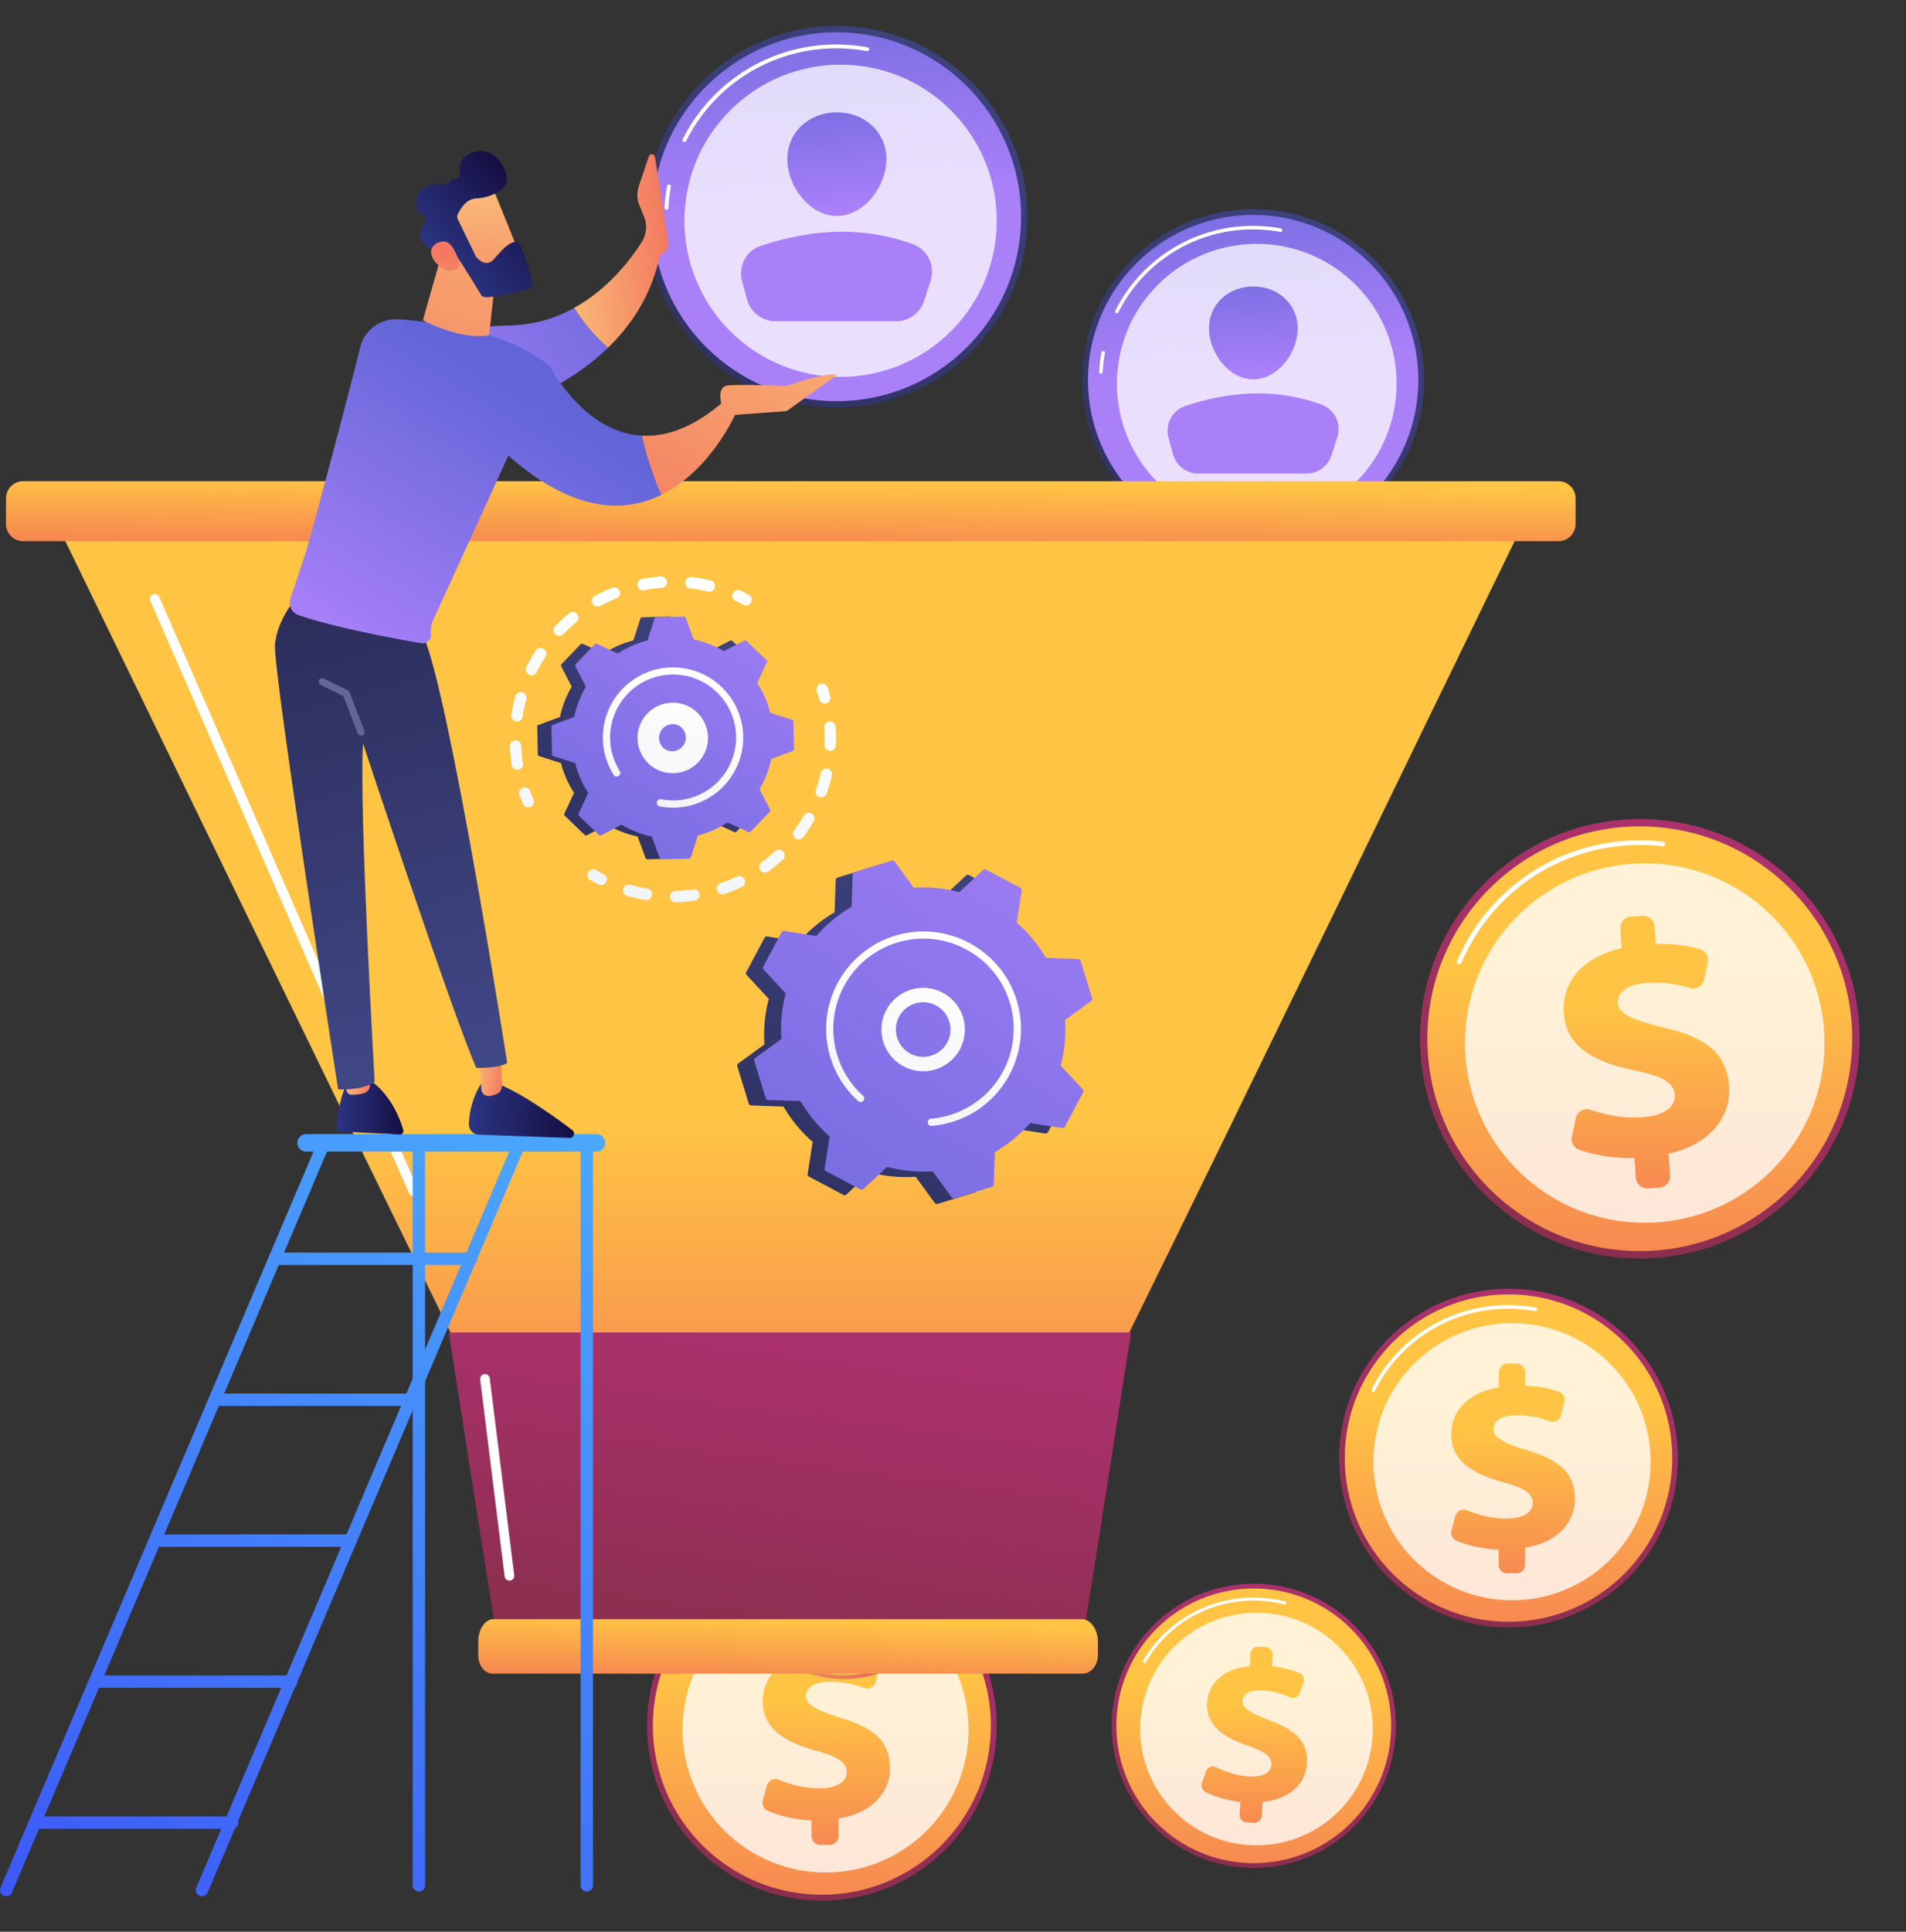 <svg width="153" height="155" fill="none" xmlns="http://www.w3.org/2000/svg"><rect width="100%" height="100%" fill="#333333" stroke="none"/><path d="M100.594 44.203c7.576 0 13.718-6.138 13.718-13.709s-6.142-13.709-13.718-13.709c-7.577 0-13.719 6.138-13.719 13.709s6.142 13.709 13.719 13.709z" fill="url(#a)"/><path d="M100.594 43.745c7.323 0 13.26-5.932 13.26-13.25 0-7.32-5.937-13.252-13.26-13.252-7.324 0-13.261 5.933-13.261 13.251 0 7.319 5.937 13.251 13.261 13.251z" fill="url(#b)"/><path d="M88.37 29.983h-.006a.14.14 0 0 1-.131-.148c.027-.523.087-1.04.18-1.553a.145.145 0 0 1 .163-.114.145.145 0 0 1 .115.163 11.79 11.79 0 0 0-.175 1.52.152.152 0 0 1-.147.132zM89.656 25.131a.145.145 0 0 1-.065-.016.132.132 0 0 1-.06-.185 12.332 12.332 0 0 1 11.057-6.803c.747 0 1.5.065 2.231.202a.145.145 0 0 1 .114.163.145.145 0 0 1-.163.115 12.172 12.172 0 0 0-2.182-.197 12.063 12.063 0 0 0-10.812 6.65c-.016.039-.065.071-.12.071z" fill="#fff"/><path opacity=".75" d="M108.82 38.714c4.384-4.38 4.384-11.483 0-15.864-4.384-4.38-11.491-4.38-15.875 0s-4.384 11.484 0 15.864c4.384 4.381 11.491 4.381 15.875 0z" fill="#fff"/><path d="M104.171 26.346c0 1.962-1.592 4.088-3.562 4.088-1.969 0-3.561-2.12-3.561-4.088 0-1.962 1.592-3.358 3.561-3.358 1.97 0 3.562 1.396 3.562 3.358z" fill="url(#c)"/><path d="M96.191 37.994h8.69c.916 0 1.723-.588 2.001-1.46l.47-1.461a2.094 2.094 0 0 0-1.271-2.611c-3.535-1.292-7.195-1.129-10.943.12-1.047.349-1.63 1.471-1.342 2.534l.36 1.325a2.111 2.111 0 0 0 2.035 1.553z" fill="url(#d)"/><path d="M65.972 152.5c7.751 0 14.035-6.279 14.035-14.025s-6.284-14.025-14.035-14.025c-7.752 0-14.035 6.279-14.035 14.025S58.22 152.5 65.972 152.5z" fill="url(#e)"/><path d="M65.972 152.031c7.493 0 13.566-6.069 13.566-13.556 0-7.487-6.073-13.556-13.566-13.556-7.492 0-13.566 6.069-13.566 13.556 0 7.487 6.074 13.556 13.566 13.556z" fill="url(#f)"/><path d="M54.785 132.992a.15.15 0 0 1-.13-.218 12.624 12.624 0 0 1 11.317-6.966c.77 0 1.539.07 2.286.207a.148.148 0 0 1 .12.174.149.149 0 0 1-.175.12 12.702 12.702 0 0 0-2.23-.202 12.327 12.327 0 0 0-11.057 6.803c-.022.055-.077.082-.131.082z" fill="#fff"/><path opacity=".78" d="M74.39 146.886c4.485-4.481 4.485-11.746 0-16.227-4.484-4.481-11.754-4.481-16.238 0s-4.484 11.746 0 16.227 11.754 4.481 16.239 0z" fill="#fff"/><path d="M65.143 147.305v-1.248c-1.303-.055-2.59-.36-3.507-.758a.723.723 0 0 1-.398-.856l.316-1.161a.724.724 0 0 1 .987-.474c.906.382 2.03.681 3.235.681 1.255 0 2.187-.425 2.187-1.297 0-.785-.725-1.254-2.465-1.722-2.488-.682-4.271-1.766-4.271-3.952 0-1.979 1.445-3.483 3.954-3.887v-1.248c0-.403.328-.725.726-.725h.736c.404 0 .726.327.726.725v1.123c1.205.049 2.084.256 2.776.496.355.125.551.507.453.872l-.294 1.074a.73.73 0 0 1-.96.491 7.653 7.653 0 0 0-2.728-.496c-1.49 0-1.915.616-1.915 1.166 0 .681.895 1.145 2.826 1.744 2.766.829 3.911 1.974 3.911 4.039 0 1.892-1.402 3.592-4.124 4.018v1.395a.725.725 0 0 1-.725.725h-.737a.725.725 0 0 1-.709-.725z" fill="url(#g)"/><path d="M121.093 130.582c7.51 0 13.599-6.084 13.599-13.589 0-7.505-6.089-13.589-13.599-13.589-7.511 0-13.599 6.084-13.599 13.589 0 7.505 6.088 13.589 13.599 13.589z" fill="url(#h)"/><path d="M121.092 130.129c7.261 0 13.146-5.881 13.146-13.136 0-7.255-5.885-13.137-13.146-13.137-7.26 0-13.146 5.882-13.146 13.137 0 7.255 5.886 13.136 13.146 13.136z" fill="url(#i)"/><path d="M110.237 111.7a.145.145 0 0 1-.065-.016.15.15 0 0 1-.065-.196 12.218 12.218 0 0 1 10.958-6.77c.742 0 1.489.065 2.215.196a.143.143 0 0 1 .114.169.143.143 0 0 1-.169.114 12.475 12.475 0 0 0-2.165-.19 11.947 11.947 0 0 0-10.703 6.612c-.016.054-.065.081-.12.081z" fill="#fff"/><path opacity=".78" d="M129.244 125.146c4.345-4.343 4.345-11.383 0-15.726-4.346-4.342-11.391-4.342-15.737 0-4.346 4.343-4.346 11.383 0 15.726 4.346 4.342 11.391 4.342 15.737 0z" fill="#fff"/><path d="M120.302 125.551v-1.21c-1.26-.049-2.51-.344-3.399-.731a.696.696 0 0 1-.387-.828l.306-1.129a.708.708 0 0 1 .96-.463c.878.365 1.969.654 3.136.654 1.216 0 2.122-.414 2.122-1.259 0-.763-.704-1.216-2.395-1.663-2.411-.654-4.145-1.7-4.151-3.821-.005-1.913 1.397-3.379 3.824-3.777v-1.21c0-.387.316-.703.704-.709h.709c.387 0 .703.316.709.703v1.085c1.167.044 2.018.24 2.695.48.343.12.534.49.441.845l-.278 1.041a.702.702 0 0 1-.927.474 7.385 7.385 0 0 0-2.64-.474c-1.44.005-1.855.599-1.855 1.134 0 .659.867 1.112 2.744 1.684 2.678.796 3.796 1.908 3.796 3.903.006 1.831-1.352 3.483-3.987 3.897v1.352a.712.712 0 0 1-.704.708h-.709a.683.683 0 0 1-.714-.686z" fill="url(#j)"/><path d="M131.631 100.974c9.743 0 17.641-7.892 17.641-17.628s-7.898-17.628-17.641-17.628c-9.743 0-17.641 7.892-17.641 17.628s7.898 17.628 17.641 17.628z" fill="url(#k)"/><path d="M131.631 100.384c9.417 0 17.051-7.628 17.051-17.039 0-9.41-7.634-17.04-17.051-17.04-9.418 0-17.052 7.63-17.052 17.04s7.634 17.039 17.052 17.039z" fill="url(#l)"/><path d="M117.154 77.371c-.028 0-.06 0-.088-.016a.187.187 0 0 1-.098-.246 15.852 15.852 0 0 1 13.637-9.648c.966-.06 1.937-.038 2.886.071.103.011.174.104.163.207a.181.181 0 0 1-.207.164 15.648 15.648 0 0 0-2.815-.07 15.489 15.489 0 0 0-13.315 9.424.192.192 0 0 1-.163.114z" fill="#fff"/><path opacity=".78" d="M142.235 93.89c5.636-5.632 5.636-14.764 0-20.396-5.637-5.632-14.776-5.632-20.412 0-5.637 5.632-5.637 14.764 0 20.397 5.636 5.632 14.775 5.632 20.412 0z" fill="#fff"/><path d="m131.303 94.482-.098-1.564c-1.636.038-3.278-.24-4.456-.67a.904.904 0 0 1-.568-1.037l.306-1.482a.91.91 0 0 1 1.2-.676c1.167.403 2.596.692 4.113.594 1.571-.104 2.711-.709 2.64-1.804-.066-.987-1.009-1.516-3.235-1.957-3.174-.654-5.504-1.87-5.678-4.611-.158-2.48 1.533-4.486 4.647-5.195l-.098-1.564a.915.915 0 0 1 .856-.97l.922-.06a.914.914 0 0 1 .971.855l.093 1.407c1.516-.039 2.635.152 3.524.403a.91.91 0 0 1 .638 1.057l-.278 1.374a.913.913 0 0 1-1.162.692 9.5 9.5 0 0 0-3.458-.398c-1.866.12-2.351.927-2.308 1.62.055.85 1.211 1.367 3.688 1.956 3.534.818 5.067 2.164 5.231 4.748.152 2.37-1.468 4.617-4.85 5.369l.115 1.755a.915.915 0 0 1-.856.97l-.922.06a.941.941 0 0 1-.977-.872z" fill="url(#m)"/><path d="M67.728 134.725c4.91 0 8.891-3.978 8.891-8.885s-3.98-8.885-8.89-8.885c-4.911 0-8.892 3.978-8.892 8.885s3.98 8.885 8.891 8.885z" fill="url(#n)"/><path d="M67.728 134.431c4.748 0 8.597-3.846 8.597-8.59 0-4.745-3.849-8.591-8.597-8.591-4.747 0-8.596 3.846-8.596 8.591 0 4.744 3.849 8.59 8.596 8.59z" fill="url(#o)"/><path d="M60.638 122.368c-.017 0-.027-.006-.044-.011a.093.093 0 0 1-.044-.125 8.003 8.003 0 0 1 7.174-4.416c.485 0 .976.044 1.45.131.05.011.088.06.077.109-.011.049-.06.087-.11.077a8.129 8.129 0 0 0-1.412-.126 7.806 7.806 0 0 0-7.004 4.312.104.104 0 0 1-.087.049z" fill="#fff"/><path opacity=".78" d="M73.059 131.172a7.267 7.267 0 0 0 0-10.283 7.28 7.28 0 0 0-10.29 0 7.267 7.267 0 0 0 0 10.283 7.28 7.28 0 0 0 10.29 0z" fill="#fff"/><path d="M67.2 131.438v-.79c-.824-.033-1.642-.229-2.22-.48a.456.456 0 0 1-.251-.54l.202-.736a.46.46 0 0 1 .627-.299 5.38 5.38 0 0 0 2.05.43c.797 0 1.386-.267 1.386-.823 0-.496-.458-.796-1.565-1.09-1.576-.431-2.706-1.117-2.706-2.502 0-1.254.917-2.207 2.504-2.464v-.79c0-.256.207-.463.464-.463h.463c.257 0 .464.207.464.463v.709c.764.032 1.32.163 1.762.316.224.081.349.321.289.556l-.185.681a.46.46 0 0 1-.606.311 4.822 4.822 0 0 0-1.73-.311c-.943 0-1.21.393-1.21.741 0 .431.567.725 1.795 1.107 1.75.523 2.476 1.254 2.476 2.556 0 1.2-.89 2.273-2.613 2.546v.883a.463.463 0 0 1-.463.463h-.464a.488.488 0 0 1-.47-.474z" fill="url(#p)"/><path d="M100.643 149.879c6.302 0 11.411-5.106 11.411-11.404 0-6.297-5.109-11.403-11.411-11.403s-11.412 5.106-11.412 11.403c0 6.298 5.11 11.404 11.412 11.404z" fill="url(#q)"/><path d="M100.643 149.497c6.091 0 11.029-4.934 11.029-11.021 0-6.087-4.938-11.022-11.029-11.022-6.092 0-11.03 4.935-11.03 11.022 0 6.087 4.938 11.021 11.03 11.021z" fill="url(#r)"/><path d="M91.855 133.439a.104.104 0 0 1-.055-.016.119.119 0 0 1-.043-.164 10.253 10.253 0 0 1 9.551-5.053 9.946 9.946 0 0 1 1.844.289.12.12 0 0 1 .087.147.119.119 0 0 1-.147.087 10.078 10.078 0 0 0-1.8-.278 10.015 10.015 0 0 0-9.328 4.934.136.136 0 0 1-.109.054z" fill="#fff"/><path opacity=".78" d="M107.467 145.33a9.327 9.327 0 0 0 0-13.197c-3.647-3.644-9.56-3.644-13.207 0a9.327 9.327 0 0 0 0 13.197c3.647 3.644 9.56 3.644 13.207 0z" fill="#fff"/><path d="m99.502 145.593.066-1.013c-1.053-.109-2.084-.431-2.804-.802a.59.59 0 0 1-.278-.714l.316-.926a.592.592 0 0 1 .83-.333c.714.354 1.609.66 2.59.725 1.021.065 1.801-.229 1.844-.937.044-.638-.518-1.058-1.909-1.527-1.98-.681-3.376-1.657-3.256-3.434.103-1.602 1.358-2.752 3.414-2.943l.066-1.014a.592.592 0 0 1 .627-.551l.595.039a.59.59 0 0 1 .55.626l-.06.911c.977.103 1.675.316 2.226.55.284.12.42.442.322.731l-.295.855a.59.59 0 0 1-.802.349 6.135 6.135 0 0 0-2.187-.545c-1.205-.076-1.587.398-1.614.845-.039.551.665.976 2.203 1.564 2.198.818 3.071 1.81 2.962 3.484-.098 1.531-1.331 2.839-3.556 3.041l-.077 1.134a.59.59 0 0 1-.627.55l-.595-.038a.584.584 0 0 1-.55-.627z" fill="url(#s)"/><path d="M90.65 106.926H36.173C25.509 85.248 14.845 63.134 4.18 41.232h118.466c-10.669 21.902-21.333 44.016-31.998 65.694z" fill="url(#t)"/><path d="M126.476 42.05c0 .758-.616 1.373-1.374 1.373H1.857A1.375 1.375 0 0 1 .482 42.05v-2.066c0-.758.617-1.374 1.375-1.374h123.245c.758 0 1.374.616 1.374 1.374v2.066z" fill="url(#u)"/><path d="M86.738 132.545H40.084c-1.353-8.1-2.706-17.078-4.059-25.619h54.766c-1.353 8.541-2.7 17.519-4.053 25.619z" fill="url(#v)"/><path d="M88.13 132.758c0 .943-.584 1.537-1.271 1.537H39.604c-.687 0-1.216-.594-1.216-1.537v-1.052c0-.943.529-1.788 1.216-1.788H86.86c.687 0 1.27.845 1.27 1.788v1.052z" fill="url(#w)"/><path d="M33.183 95.964a.39.39 0 0 1-.355-.234L12.063 48.199a.39.39 0 0 1 .715-.311l20.766 47.531a.39.39 0 0 1-.36.545zM40.89 126.822a.383.383 0 0 1-.381-.338l-1.964-15.796a.386.386 0 1 1 .77-.093l1.963 15.797a.386.386 0 0 1-.338.43h-.05z" fill="#fff"/><path d="M67.698 95.874c.081.044.18.028.245-.032l1.904-1.772c1.172.31 2.405.436 3.654.349l1.533 2.098a.207.207 0 0 0 .235.077l2.983-.916a.216.216 0 0 0 .153-.196l.093-2.595a11.315 11.315 0 0 0 2.83-2.338l2.57.403a.216.216 0 0 0 .224-.109l1.462-2.753a.214.214 0 0 0-.033-.245l-1.773-1.902a11.19 11.19 0 0 0 .35-3.652l2.1-1.532a.207.207 0 0 0 .076-.234l-.917-2.982a.216.216 0 0 0-.196-.153l-2.597-.092a11.309 11.309 0 0 0-2.34-2.83l.404-2.567a.217.217 0 0 0-.11-.223l-2.754-1.46a.215.215 0 0 0-.245.032l-1.904 1.771a11.217 11.217 0 0 0-3.655-.349l-1.532-2.098a.207.207 0 0 0-.235-.076l-2.984.915a.216.216 0 0 0-.153.197l-.092 2.594a11.313 11.313 0 0 0-2.831 2.339l-2.57-.404a.216.216 0 0 0-.223.11L59.908 78a.214.214 0 0 0 .033.245l1.773 1.903a11.19 11.19 0 0 0-.35 3.652l-2.1 1.531a.207.207 0 0 0-.076.235l.916 2.981a.217.217 0 0 0 .197.153l2.596.093a11.309 11.309 0 0 0 2.34 2.829l-.403 2.567a.216.216 0 0 0 .109.223l2.755 1.461z" fill="url(#x)"/><path d="M69.06 95.434c.082.043.18.027.245-.033l1.904-1.771c1.173.31 2.406.436 3.655.348l1.532 2.099c.055.076.148.104.235.076l2.984-.915a.217.217 0 0 0 .153-.197l.092-2.594a11.31 11.31 0 0 0 2.831-2.339l2.57.404a.217.217 0 0 0 .223-.11l1.462-2.752a.214.214 0 0 0-.033-.245l-1.773-1.903a11.19 11.19 0 0 0 .35-3.652l2.1-1.531c.076-.055.103-.148.076-.235l-.916-2.981a.217.217 0 0 0-.197-.153l-2.596-.093a11.31 11.31 0 0 0-2.34-2.829l.403-2.567a.216.216 0 0 0-.109-.224l-2.755-1.46a.214.214 0 0 0-.245.032l-1.904 1.772a11.214 11.214 0 0 0-3.654-.349l-1.533-2.099a.207.207 0 0 0-.235-.076l-2.983.916a.217.217 0 0 0-.153.196l-.093 2.595a11.31 11.31 0 0 0-2.83 2.338l-2.57-.403a.217.217 0 0 0-.224.109L61.27 77.56a.214.214 0 0 0 .033.246l1.773 1.902a11.19 11.19 0 0 0-.35 3.652l-2.1 1.532c-.076.054-.103.147-.076.234l.917 2.982a.217.217 0 0 0 .196.152l2.597.093a11.308 11.308 0 0 0 2.34 2.83l-.404 2.566a.216.216 0 0 0 .11.224l2.754 1.46z" fill="url(#y)"/><path d="M46.937 66.993c.049.044.114.055.175.027l1.641-.845c.742.437 1.56.764 2.428.943l.638 1.728c.022.06.082.099.147.099l2.215-.05c.065 0 .12-.043.142-.103l.562-1.755a8.074 8.074 0 0 0 2.383-1.047l1.675.774a.15.15 0 0 0 .174-.033l1.533-1.597a.158.158 0 0 0 .027-.174l-.845-1.64a7.993 7.993 0 0 0 .944-2.426l1.729-.638a.155.155 0 0 0 .098-.147l-.05-2.213a.152.152 0 0 0-.103-.142l-1.756-.562a8.062 8.062 0 0 0-1.047-2.382l.774-1.673a.15.15 0 0 0-.033-.174L58.79 51.43a.159.159 0 0 0-.175-.027l-1.641.844a8.009 8.009 0 0 0-2.428-.942l-.638-1.728a.155.155 0 0 0-.147-.099l-2.215.05a.153.153 0 0 0-.142.103l-.562 1.755a8.077 8.077 0 0 0-2.383 1.047l-1.675-.774a.15.15 0 0 0-.174.033l-1.533 1.597a.158.158 0 0 0-.027.174l.845 1.64a7.994 7.994 0 0 0-.944 2.426l-1.729.638a.155.155 0 0 0-.098.147l.05 2.213c0 .066.043.12.103.142l1.756.561a8.062 8.062 0 0 0 1.047 2.383l-.774 1.673a.15.15 0 0 0 .033.174l1.598 1.532z" fill="url(#z)"/><path d="M48.075 66.993c.049.044.114.055.174.027l1.642-.845c.742.437 1.56.764 2.427.943l.639 1.728c.021.06.081.099.147.099l2.215-.05c.065 0 .12-.043.141-.103l.562-1.755a8.074 8.074 0 0 0 2.384-1.047l1.675.774a.15.15 0 0 0 .174-.033l1.533-1.597a.158.158 0 0 0 .027-.174l-.845-1.64a7.993 7.993 0 0 0 .943-2.426l1.73-.638a.155.155 0 0 0 .098-.147l-.05-2.213a.152.152 0 0 0-.103-.142l-1.757-.562a8.062 8.062 0 0 0-1.047-2.382l.775-1.673a.15.15 0 0 0-.033-.174l-1.598-1.532a.159.159 0 0 0-.175-.027l-1.642.844a8.007 8.007 0 0 0-2.427-.942l-.638-1.728a.155.155 0 0 0-.148-.099l-2.214.05a.153.153 0 0 0-.142.103l-.562 1.755a8.076 8.076 0 0 0-2.383 1.047l-1.675-.774a.15.15 0 0 0-.175.033l-1.532 1.597a.159.159 0 0 0-.028.174l.846 1.64a7.994 7.994 0 0 0-.944 2.426l-1.73.638a.155.155 0 0 0-.097.147l.049 2.213c0 .066.043.12.103.142l1.757.561a8.062 8.062 0 0 0 1.047 2.383l-.774 1.673a.15.15 0 0 0 .032.174l1.599 1.532z" fill="url(#A)"/><path d="M73.402 85.879c-.033-.006-.066-.017-.093-.022a3.336 3.336 0 0 1-2.067-1.515 3.317 3.317 0 0 1-.388-2.53 3.335 3.335 0 0 1 1.517-2.065 3.353 3.353 0 0 1 4.598 1.128c.464.763.6 1.662.387 2.53a3.335 3.335 0 0 1-1.516 2.065 3.326 3.326 0 0 1-2.438.409zm1.167-5.413a2.19 2.19 0 0 0-2.591 1.62 2.158 2.158 0 0 0 .256 1.656c.306.502.786.856 1.353.992a2.159 2.159 0 0 0 1.658-.256 2.17 2.17 0 0 0 .993-1.352 2.193 2.193 0 0 0-1.67-2.66z" fill="url(#B)"/><path d="M74.705 90.332a.29.29 0 0 1-.229-.256.296.296 0 0 1 .262-.316 7.312 7.312 0 0 0 1.516-.294c.022-.006.044-.017.066-.022a7.19 7.19 0 0 0 4.07-3.255c.021-.032.037-.07.06-.103.026-.05.054-.098.076-.142a7.223 7.223 0 0 0 .529-5.516c-1.173-3.816-5.226-5.969-9.044-4.797a7.239 7.239 0 0 0-2.728 12.297c.082.071.11.18.088.273a.298.298 0 0 1-.066.13.292.292 0 0 1-.409.022 7.807 7.807 0 0 1-2.406-7.434 7.837 7.837 0 0 1 5.352-5.838c4.123-1.26 8.504 1.063 9.77 5.183a7.742 7.742 0 0 1 .174 3.925 7.96 7.96 0 0 1-.742 2.028 7.77 7.77 0 0 1-4.615 3.805c-.027.005-.055.016-.076.021-.508.153-1.031.251-1.555.295-.038 0-.065 0-.093-.006z" fill="url(#C)"/><path d="M42.402 64.78a.45.45 0 0 1-.42-.278 16.017 16.017 0 0 1-.284-.708.46.46 0 0 1 .273-.59.461.461 0 0 1 .59.273c.081.224.168.442.261.66a.462.462 0 0 1-.42.643z" fill="url(#D)"/><path d="M41.524 61.771a.457.457 0 0 1-.453-.387c-.07-.452-.12-.916-.147-1.373l-.006-.153a.462.462 0 0 1 .922-.038l.006.142c.022.425.07.855.136 1.28a.465.465 0 0 1-.382.53c-.027-.006-.054 0-.076 0zm-.022-3.875c-.022 0-.044 0-.07-.006a.46.46 0 0 1-.388-.523c.076-.507.18-1.008.316-1.505a.462.462 0 0 1 .89.246c-.126.458-.224.926-.295 1.395a.457.457 0 0 1-.453.393zm1.156-3.701a.459.459 0 0 1-.201-.05.457.457 0 0 1-.208-.616c.224-.457.48-.904.759-1.335a.465.465 0 0 1 .638-.136.464.464 0 0 1 .136.638c-.256.398-.496.817-.703 1.242a.477.477 0 0 1-.42.257zm2.226-3.173a.465.465 0 0 1-.316-.125.452.452 0 0 1-.011-.649c.354-.37.73-.72 1.123-1.041a.46.46 0 1 1 .59.709c-.366.3-.72.627-1.048.97a.488.488 0 0 1-.338.136zm3.082-2.35a.457.457 0 0 1-.218-.86c.447-.246.916-.464 1.39-.654a.467.467 0 0 1 .6.256.466.466 0 0 1-.256.6c-.441.174-.872.38-1.292.604a.584.584 0 0 1-.224.055zm8.978-1.193a.813.813 0 0 1-.109-.01 12.063 12.063 0 0 0-1.407-.252.461.461 0 1 1 .11-.915c.506.06 1.014.147 1.51.267a.46.46 0 0 1 .338.556.449.449 0 0 1-.442.354zm-5.334-.114a.46.46 0 0 1-.087-.91c.496-.099 1.009-.164 1.521-.202a.452.452 0 0 1 .491.425.458.458 0 0 1-.425.49c-.475.033-.95.099-1.413.186-.027.01-.055.01-.087.01z" fill="url(#E)"/><path d="M59.89 48.586a.426.426 0 0 1-.213-.055 11.6 11.6 0 0 0-.638-.31.463.463 0 0 1-.229-.611.464.464 0 0 1 .61-.23c.23.104.465.219.683.339a.46.46 0 0 1-.213.867z" fill="url(#F)"/><path d="M66.207 56.457a.46.46 0 0 1-.442-.338 9.654 9.654 0 0 0-.207-.676.461.461 0 0 1 .872-.295c.082.24.153.485.218.73a.456.456 0 0 1-.441.579z" fill="url(#G)"/><path d="M54.239 72.395a.46.46 0 0 1-.005-.921c.141-.006.283-.006.425-.017.327-.016.654-.049.976-.092a.458.458 0 0 1 .519.392.46.46 0 0 1-.393.518 13.511 13.511 0 0 1-1.506.114c-.005.006-.01.006-.016.006zm-2.356-.175c-.028 0-.05 0-.077-.005a12.259 12.259 0 0 1-1.473-.338.46.46 0 1 1 .262-.883c.447.13.911.234 1.37.316.25.044.42.278.376.529a.471.471 0 0 1-.459.381zm6.12-.468a.461.461 0 0 1-.147-.9c.441-.147.883-.321 1.303-.518.23-.109.502-.01.611.224a.455.455 0 0 1-.224.61c-.452.213-.927.404-1.401.562a.451.451 0 0 1-.142.022zm3.393-1.734a.462.462 0 0 1-.267-.834c.376-.272.747-.572 1.09-.883a.463.463 0 0 1 .65.027c.169.186.157.48-.028.65-.37.337-.764.659-1.173.953a.52.52 0 0 1-.272.087zm2.722-2.67a.46.46 0 0 1-.37-.736c.277-.371.539-.77.779-1.167a.456.456 0 0 1 .627-.164.455.455 0 0 1 .163.627c-.25.43-.534.856-.834 1.26a.468.468 0 0 1-.365.18zm1.805-3.358a.459.459 0 0 1-.43-.616c.157-.442.288-.894.392-1.347a.458.458 0 0 1 .55-.343.457.457 0 0 1 .344.55c-.114.491-.256.976-.42 1.45a.475.475 0 0 1-.436.306zm.715-3.745h-.017a.457.457 0 0 1-.442-.474c.006-.148.011-.3.011-.447 0-.218-.005-.442-.016-.66a5.294 5.294 0 0 0-.022-.294.463.463 0 0 1 .922-.071c.005.104.016.207.022.316.01.234.016.474.016.709 0 .163-.005.321-.01.485a.47.47 0 0 1-.464.436z" fill="url(#H)"/><path d="M48.255 71.016a.463.463 0 0 1-.207-.05c-.224-.114-.453-.239-.666-.364a.456.456 0 0 1-.163-.627.457.457 0 0 1 .627-.164c.202.12.41.235.622.344a.46.46 0 0 1 .202.616.486.486 0 0 1-.415.245z" fill="url(#I)"/><path d="M53.41 61.978a2.865 2.865 0 0 1-.802-.305 2.799 2.799 0 0 1-1.33-1.712 2.81 2.81 0 0 1 .267-2.147 2.801 2.801 0 0 1 1.712-1.33 2.817 2.817 0 0 1 2.15.267 2.832 2.832 0 0 1-1.996 5.227zm.824-3.848a1.067 1.067 0 0 0-.524.016 1.092 1.092 0 0 0-.665.518c-.148.256-.18.55-.104.834.076.283.262.518.518.665a1.101 1.101 0 0 0 1.085-1.913 1.27 1.27 0 0 0-.31-.12z" fill="url(#J)"/><path d="M52.952 64.698a.29.29 0 0 1-.224-.338v-.005a.29.29 0 0 1 .338-.224c.35.066.71.098 1.075.093h.027a5.063 5.063 0 0 0 4.92-4.96v-.202c-.06-2.785-2.378-4.998-5.165-4.939a5.013 5.013 0 0 0-3.54 1.56 5.021 5.021 0 0 0-1.408 3.602c.022.916.29 1.81.775 2.579a.27.27 0 0 1 .038.212.296.296 0 0 1-.13.185.286.286 0 0 1-.399-.092 5.637 5.637 0 0 1-.736-4.192 5.58 5.58 0 0 1 1.44-2.693 5.606 5.606 0 0 1 3.944-1.733 5.644 5.644 0 0 1 5.754 5.505c.011.447-.032.889-.125 1.309a5.645 5.645 0 0 1-5.384 4.442h-.104c-.343 0-.687-.027-1.025-.087h-.011c-.022-.006-.038-.006-.06-.011.005-.011 0-.011 0-.011z" fill="url(#K)"/><path d="M67.156 32.696c8.46 0 15.317-6.853 15.317-15.306S75.615 2.084 67.156 2.084c-8.46 0-15.317 6.853-15.317 15.306s6.858 15.306 15.317 15.306z" fill="url(#L)"/><path d="M67.156 32.189c8.18 0 14.81-6.626 14.81-14.8 0-8.172-6.63-14.798-14.81-14.798-8.179 0-14.81 6.626-14.81 14.799 0 8.173 6.631 14.799 14.81 14.799z" fill="url(#M)"/><path d="M53.503 16.823h-.01a.154.154 0 0 1-.148-.163 14.05 14.05 0 0 1 .202-1.734.154.154 0 0 1 .18-.125.154.154 0 0 1 .125.18c-.098.556-.169 1.128-.196 1.695 0 .082-.07.147-.153.147zM54.943 11.4a.168.168 0 0 1-.07-.017.16.16 0 0 1-.072-.212 13.77 13.77 0 0 1 12.35-7.599c.84 0 1.674.077 2.493.224a.154.154 0 0 1 .125.18.154.154 0 0 1-.18.125 13.52 13.52 0 0 0-2.438-.218 13.453 13.453 0 0 0-12.072 7.43.144.144 0 0 1-.136.087z" fill="#fff"/><path opacity=".75" d="M76.34 26.571c4.895-4.892 4.895-12.823 0-17.714-4.896-4.892-12.832-4.892-17.728 0-4.895 4.891-4.895 12.822 0 17.714 4.896 4.892 12.832 4.892 17.728 0z" fill="#fff"/><path d="M71.154 12.762c0 2.197-1.778 4.562-3.976 4.562s-3.977-2.37-3.977-4.562c0-2.191 1.779-3.75 3.977-3.75 2.193 0 3.976 1.553 3.976 3.75z" fill="url(#N)"/><path d="M62.241 25.773h9.704a2.35 2.35 0 0 0 2.237-1.63l.523-1.63a2.344 2.344 0 0 0-1.418-2.916c-3.949-1.444-8.035-1.259-12.218.131-1.173.387-1.822 1.64-1.5 2.834l.403 1.483a2.365 2.365 0 0 0 2.27 1.728z" fill="url(#O)"/><path d="M47.104 151.775a.498.498 0 0 1-.497-.496v-59.42c0-.272.224-.496.497-.496s.496.224.496.496v59.42a.498.498 0 0 1-.496.496z" fill="url(#P)"/><path d="M33.625 151.775a.498.498 0 0 1-.496-.496v-59.42c0-.272.224-.496.496-.496.273 0 .497.224.497.496v59.42a.498.498 0 0 1-.497.496z" fill="url(#Q)"/><path d="M.499 152.151a.498.498 0 0 1-.458-.692l25.44-59.796a.499.499 0 0 1 .917.393L.957 151.852a.492.492 0 0 1-.458.299z" fill="url(#R)"/><path d="M16.213 152.151a.498.498 0 0 1-.458-.692l25.441-59.802a.499.499 0 0 1 .917.393L16.672 151.85a.49.49 0 0 1-.459.3z" fill="url(#S)"/><path d="M47.879 92.404H24.571a.705.705 0 0 1-.704-.703c0-.387.317-.703.704-.703h23.303c.387 0 .703.316.703.703a.7.7 0 0 1-.698.703z" fill="url(#T)"/><path d="M37.809 101.497H22.05a.498.498 0 0 1-.496-.496c0-.273.223-.496.496-.496H37.81c.273 0 .496.223.496.496a.491.491 0 0 1-.496.496z" fill="url(#U)"/><path d="M32.97 111.815H17.213v.992H32.97v-.992z" fill="url(#V)"/><path d="M28.291 123.12H12.532v.992h15.759v-.992z" fill="url(#W)"/><path d="M23.387 135.429H7.622a.498.498 0 0 1-.496-.496c0-.273.224-.496.496-.496h15.76c.272 0 .495.223.495.496a.494.494 0 0 1-.49.496z" fill="url(#X)"/><path d="M18.636 146.738H2.877a.498.498 0 0 1-.496-.496c0-.272.224-.496.496-.496h15.759c.273 0 .496.224.496.496a.49.49 0 0 1-.496.496z" fill="url(#Y)"/><path d="M27.941 86.768s-.649.91-.932 3.543a.435.435 0 0 0 .403.48l4.68.24c.191.01.333-.169.284-.349-.234-.823-.96-2.845-2.755-4.072l-1.68.158z" fill="url(#Z)"/><path d="m27.309 85.34.512 2.18a.42.42 0 0 0 .404.322c.256 0 .633-.022.982-.12a.686.686 0 0 0 .485-.741l-.24-2.131-2.143.49z" fill="url(#aa)"/><path d="M38.633 86.932s-.944 1.362-.993 3.276a.829.829 0 0 0 .802.839l7.276.256c.339.011.497-.42.224-.627-1.342-1.014-3.987-2.916-5.918-3.69l-1.391-.054z" fill="url(#ab)"/><path d="m38.453 84.61.186 2.796c.021.31.289.556.605.534.191-.016.42-.065.671-.18a.646.646 0 0 0 .376-.615l-.125-3.374-1.713.839z" fill="url(#ac)"/><path d="M23.965 47.735s-1.762 1.94-1.893 4.056c-.136 2.115 5.073 35.621 5.073 35.621s1.99.104 2.93-.621c0 0-1.272-21.984-.934-27.135 0 0 7.315 22.098 9.099 26.039 0 0 1.909.016 2.476-.409 0 0-4.56-29.2-6.715-34.236l-10.036-3.315z" fill="url(#ad)"/><path d="M28.983 59.024a.29.29 0 0 1-.267-.18l-1.151-2.987-1.822-.9a.284.284 0 0 1-.131-.381.284.284 0 0 1 .382-.131l1.925.948a.298.298 0 0 1 .142.153l1.19 3.09a.29.29 0 0 1-.164.371.371.371 0 0 1-.104.017z" fill="#666694"/><path d="M41.054 26.111c-8.302.246-10.26 2.186-10.26 2.186l4.658 5.789s8.068-1.068 13.354-6.181c-1.217-1.047-2.117-2.252-2.712-3.2a10.987 10.987 0 0 1-5.04 1.406z" fill="url(#ae)"/><path d="M52.575 12.594c-.038-.262-.404-.294-.49-.044l-.797 2.355a2.335 2.335 0 0 0-.028 1.406l.513 1.26c.18.62.087 1.291-.256 1.842-.83 1.314-2.635 3.745-5.422 5.287.594.949 1.494 2.153 2.71 3.2 1.943-1.875 3.508-4.295 4.168-7.408.458-.201.731-.687.655-1.183l-1.053-6.715z" fill="url(#af)"/><path d="M44.17 29.42c-3.246-2.79-8.924-3.58-12.18-3.799a2.947 2.947 0 0 0-3.066 2.224c-1.004 4.023-3.775 14.51-4.342 16.32a132.121 132.121 0 0 1-1.271 3.854 1.05 1.05 0 0 0 .638 1.33c2.83.992 7.833 1.913 9.857 2.262a.672.672 0 0 0 .785-.741 2.056 2.056 0 0 1 .18-1.112l6.038-13.202c5.204 4.606 9.312 4.617 12.296 3.145a23.489 23.489 0 0 1-1.577-4.742c-4.691-.268-7.358-5.539-7.358-5.539z" fill="url(#ag)"/><path d="m59.028 33.241-.954-1.014c-2.477 2.148-4.675 2.835-6.551 2.731.349 1.603.872 3.184 1.576 4.743 3.938-1.94 5.93-6.46 5.93-6.46z" fill="url(#ah)"/><path d="m58.45 33.328 4.697-.343 4.031-2.89c-.66-.315-4.07.867-4.07.867s-3.714-.141-4.701-.032c-.824.092-.573 1.259-.464 1.651.022.082.038.126.038.126l.47.621z" fill="url(#ai)"/><path d="m35.736 19.401-1.789 6.296s3.055 1.64 5.313 1.2l.622-5.555-4.146-1.94z" fill="url(#aj)"/><path d="M39.44 14.828c.065.077 2.498 6.116 2.498 6.116l-3.485 1.314-3.153-5.38s3.044-3.281 4.14-2.05z" fill="url(#ak)"/><path d="m36.745 17.586 1.44 2.966c.017.038.044.07.071.103.17.197.813.818 1.407.126.54-.627 1.048-1.194 1.555-1.347a.46.46 0 0 1 .556.267c.219.55.699 1.794.944 2.944a.459.459 0 0 1-.316.534c-.688.213-2.144.616-3.393.67a.46.46 0 0 1-.415-.223c-.425-.709-1.729-2.85-2.181-3.396-.426-.507-1.32-.392-1.691-.316a.444.444 0 0 1-.35-.07c-.36-.252-1.069-.917-.289-1.898a.46.46 0 0 0-.087-.66c-.42-.31-.895-.893-.35-1.75.552-.866 1.408-.833 1.948-.702a.458.458 0 0 0 .53-.267c.054-.115.157-.213.354-.218a.455.455 0 0 0 .43-.518c-.065-.507.044-1.172.895-1.543 1.511-.665 2.657.736 2.886 1.854.224 1.117-1.456 1.744-2.482 1.782-.78.027-1.265.861-1.456 1.254a.468.468 0 0 0-.006.408z" fill="url(#al)"/><path d="M36.947 21.31s-.475-1.93-1.298-1.936c-.824-.005-1.544.758-.611 1.76 1.162 1.254 1.909.175 1.909.175z" fill="url(#am)"/><defs><linearGradient id="G" x1="57.433" y1="47.844" x2="47.065" y2="84.88" gradientUnits="userSpaceOnUse"><stop stop-color="#fff"/><stop offset=".996" stop-color="#EBEFF2"/></linearGradient><linearGradient id="a" x1="116.373" y1="6.13" x2="81.227" y2="60.714" gradientUnits="userSpaceOnUse"><stop stop-color="#444B8C"/><stop offset=".996" stop-color="#26264F"/></linearGradient><linearGradient id="c" x1="100.551" y1="30.058" x2="99.351" y2="18.402" gradientUnits="userSpaceOnUse"><stop stop-color="#AA80F9"/><stop offset=".996" stop-color="#6165D7"/></linearGradient><linearGradient id="d" x1="100.551" y1="30.058" x2="99.351" y2="18.402" gradientUnits="userSpaceOnUse"><stop stop-color="#AA80F9"/><stop offset=".996" stop-color="#6165D7"/></linearGradient><linearGradient id="e" x1="69.626" y1="126.158" x2="58.478" y2="165.886" gradientUnits="userSpaceOnUse"><stop stop-color="#AB316D"/><stop offset="1" stop-color="#792D3D"/></linearGradient><linearGradient id="f" x1="58.133" y1="133.961" x2="58.133" y2="160.39" gradientUnits="userSpaceOnUse"><stop stop-color="#FFC444"/><stop offset=".996" stop-color="#F36F56"/></linearGradient><linearGradient id="g" x1="63.37" y1="136.452" x2="63.37" y2="153.386" gradientUnits="userSpaceOnUse"><stop stop-color="#FFC444"/><stop offset=".996" stop-color="#F36F56"/></linearGradient><linearGradient id="h" x1="124.633" y1="105.059" x2="113.832" y2="143.552" gradientUnits="userSpaceOnUse"><stop stop-color="#AB316D"/><stop offset="1" stop-color="#792D3D"/></linearGradient><linearGradient id="i" x1="113.496" y1="112.619" x2="113.496" y2="138.229" gradientUnits="userSpaceOnUse"><stop stop-color="#FFC444"/><stop offset=".996" stop-color="#F36F56"/></linearGradient><linearGradient id="j" x1="118.585" y1="115.019" x2="118.585" y2="131.428" gradientUnits="userSpaceOnUse"><stop stop-color="#FFC444"/><stop offset=".996" stop-color="#F36F56"/></linearGradient><linearGradient id="k" x1="136.224" y1="67.865" x2="122.212" y2="117.798" gradientUnits="userSpaceOnUse"><stop stop-color="#AB316D"/><stop offset="1" stop-color="#792D3D"/></linearGradient><linearGradient id="l" x1="121.778" y1="77.671" x2="121.778" y2="110.891" gradientUnits="userSpaceOnUse"><stop stop-color="#FFC444"/><stop offset=".996" stop-color="#F36F56"/></linearGradient><linearGradient id="m" x1="128.321" y1="80.778" x2="128.321" y2="102.097" gradientUnits="userSpaceOnUse"><stop stop-color="#FFC444"/><stop offset=".996" stop-color="#F36F56"/></linearGradient><linearGradient id="n" x1="55.557" y1="139.958" x2="67.476" y2="126.113" gradientUnits="userSpaceOnUse"><stop stop-color="#FDF53F"/><stop offset="1" stop-color="#D93C65"/></linearGradient><linearGradient id="o" x1="74.227" y1="116.031" x2="38.988" y2="169.306" gradientUnits="userSpaceOnUse"><stop stop-color="#FDF53F"/><stop offset="1" stop-color="#D93C65"/></linearGradient><linearGradient id="p" x1="73.175" y1="117.556" x2="54.412" y2="149.079" gradientUnits="userSpaceOnUse"><stop stop-color="#FDF53F"/><stop offset="1" stop-color="#D93C65"/></linearGradient><linearGradient id="q" x1="103.614" y1="128.461" x2="94.55" y2="160.762" gradientUnits="userSpaceOnUse"><stop stop-color="#AB316D"/><stop offset="1" stop-color="#792D3D"/></linearGradient><linearGradient id="r" x1="94.269" y1="134.806" x2="94.269" y2="156.293" gradientUnits="userSpaceOnUse"><stop stop-color="#FFC444"/><stop offset=".996" stop-color="#F36F56"/></linearGradient><linearGradient id="s" x1="98.24" y1="136.838" x2="98.24" y2="150.618" gradientUnits="userSpaceOnUse"><stop stop-color="#FFC444"/><stop offset=".996" stop-color="#F36F56"/></linearGradient><linearGradient id="t" x1="63.356" y1="90.379" x2="63.356" y2="125.347" gradientUnits="userSpaceOnUse"><stop stop-color="#FFC444"/><stop offset=".996" stop-color="#F36F56"/></linearGradient><linearGradient id="u" x1="79.905" y1="38.904" x2="79.826" y2="46.256" gradientUnits="userSpaceOnUse"><stop stop-color="#FFC444"/><stop offset=".996" stop-color="#F36F56"/></linearGradient><linearGradient id="v" x1="70.537" y1="108.486" x2="65.483" y2="146.964" gradientUnits="userSpaceOnUse"><stop stop-color="#AB316D"/><stop offset="1" stop-color="#792D3D"/></linearGradient><linearGradient id="w" x1="69.743" y1="130.185" x2="69.578" y2="136.867" gradientUnits="userSpaceOnUse"><stop stop-color="#FFC444"/><stop offset=".996" stop-color="#F36F56"/></linearGradient><linearGradient id="x" x1="88.353" y1="58.948" x2="53.592" y2="112.934" gradientUnits="userSpaceOnUse"><stop stop-color="#444B8C"/><stop offset=".996" stop-color="#26264F"/></linearGradient><linearGradient id="y" x1="89.039" y1="58.865" x2="54.82" y2="112.009" gradientUnits="userSpaceOnUse"><stop stop-color="#AA80F9"/><stop offset=".996" stop-color="#6165D7"/></linearGradient><linearGradient id="z" x1="64.066" y1="41.914" x2="39.114" y2="80.667" gradientUnits="userSpaceOnUse"><stop stop-color="#444B8C"/><stop offset=".996" stop-color="#26264F"/></linearGradient><linearGradient id="A" x1="64.719" y1="42.171" x2="40.156" y2="80.319" gradientUnits="userSpaceOnUse"><stop stop-color="#AA80F9"/><stop offset=".996" stop-color="#6165D7"/></linearGradient><linearGradient id="B" x1="76.178" y1="75.689" x2="69.997" y2="97.79" gradientUnits="userSpaceOnUse"><stop stop-color="#fff"/><stop offset=".996" stop-color="#EBEFF2"/></linearGradient><linearGradient id="C" x1="76.178" y1="75.689" x2="69.997" y2="97.79" gradientUnits="userSpaceOnUse"><stop stop-color="#fff"/><stop offset=".996" stop-color="#EBEFF2"/></linearGradient><linearGradient id="D" x1="57.433" y1="47.844" x2="47.065" y2="84.88" gradientUnits="userSpaceOnUse"><stop stop-color="#fff"/><stop offset=".996" stop-color="#EBEFF2"/></linearGradient><linearGradient id="E" x1="57.433" y1="47.844" x2="47.065" y2="84.88" gradientUnits="userSpaceOnUse"><stop stop-color="#fff"/><stop offset=".996" stop-color="#EBEFF2"/></linearGradient><linearGradient id="F" x1="57.433" y1="47.844" x2="47.065" y2="84.88" gradientUnits="userSpaceOnUse"><stop stop-color="#fff"/><stop offset=".996" stop-color="#EBEFF2"/></linearGradient><linearGradient id="b" x1="100.523" y1="29.728" x2="98.582" y2="9.108" gradientUnits="userSpaceOnUse"><stop stop-color="#AA80F9"/><stop offset=".996" stop-color="#6165D7"/></linearGradient><linearGradient id="H" x1="57.433" y1="47.844" x2="47.065" y2="84.88" gradientUnits="userSpaceOnUse"><stop stop-color="#fff"/><stop offset=".996" stop-color="#EBEFF2"/></linearGradient><linearGradient id="I" x1="57.433" y1="47.844" x2="47.065" y2="84.88" gradientUnits="userSpaceOnUse"><stop stop-color="#fff"/><stop offset=".996" stop-color="#EBEFF2"/></linearGradient><linearGradient id="J" x1="55.499" y1="54.236" x2="51.031" y2="70.181" gradientUnits="userSpaceOnUse"><stop stop-color="#fff"/><stop offset=".996" stop-color="#EBEFF2"/></linearGradient><linearGradient id="K" x1="55.499" y1="54.236" x2="51.031" y2="70.181" gradientUnits="userSpaceOnUse"><stop stop-color="#fff"/><stop offset=".996" stop-color="#EBEFF2"/></linearGradient><linearGradient id="L" x1="84.774" y1="-9.813" x2="45.533" y2="51.131" gradientUnits="userSpaceOnUse"><stop stop-color="#444B8C"/><stop offset=".996" stop-color="#26264F"/></linearGradient><linearGradient id="M" x1="67.077" y1="16.534" x2="64.909" y2="-6.495" gradientUnits="userSpaceOnUse"><stop stop-color="#AA80F9"/><stop offset=".996" stop-color="#6165D7"/></linearGradient><linearGradient id="N" x1="67.111" y1="16.908" x2="65.77" y2="3.889" gradientUnits="userSpaceOnUse"><stop stop-color="#AA80F9"/><stop offset=".996" stop-color="#6165D7"/></linearGradient><linearGradient id="O" x1="67.111" y1="16.908" x2="65.77" y2="3.889" gradientUnits="userSpaceOnUse"><stop stop-color="#AA80F9"/><stop offset=".996" stop-color="#6165D7"/></linearGradient><linearGradient id="P" x1="83.553" y1="59.833" x2="10.054" y2="184.502" gradientUnits="userSpaceOnUse"><stop stop-color="#53D8FF"/><stop offset="1" stop-color="#3840F7"/></linearGradient><linearGradient id="Q" x1="73.552" y1="53.937" x2=".053" y2="178.607" gradientUnits="userSpaceOnUse"><stop stop-color="#53D8FF"/><stop offset="1" stop-color="#3840F7"/></linearGradient><linearGradient id="R" x1="58.5" y1="45.063" x2="-14.999" y2="169.733" gradientUnits="userSpaceOnUse"><stop stop-color="#53D8FF"/><stop offset="1" stop-color="#3840F7"/></linearGradient><linearGradient id="S" x1="70.156" y1="51.935" x2="-3.342" y2="176.605" gradientUnits="userSpaceOnUse"><stop stop-color="#53D8FF"/><stop offset="1" stop-color="#3840F7"/></linearGradient><linearGradient id="T" x1="62.403" y1="47.363" x2="-11.096" y2="172.034" gradientUnits="userSpaceOnUse"><stop stop-color="#53D8FF"/><stop offset="1" stop-color="#3840F7"/></linearGradient><linearGradient id="U" x1="61.806" y1="47.012" x2="-11.693" y2="171.682" gradientUnits="userSpaceOnUse"><stop stop-color="#53D8FF"/><stop offset="1" stop-color="#3840F7"/></linearGradient><linearGradient id="V" x1="63.172" y1="47.817" x2="-10.328" y2="172.488" gradientUnits="userSpaceOnUse"><stop stop-color="#53D8FF"/><stop offset="1" stop-color="#3840F7"/></linearGradient><linearGradient id="W" x1="64.652" y1="48.69" x2="-8.847" y2="173.36" gradientUnits="userSpaceOnUse"><stop stop-color="#53D8FF"/><stop offset="1" stop-color="#3840F7"/></linearGradient><linearGradient id="X" x1="65.963" y1="49.462" x2="-7.537" y2="174.133" gradientUnits="userSpaceOnUse"><stop stop-color="#53D8FF"/><stop offset="1" stop-color="#3840F7"/></linearGradient><linearGradient id="Y" x1="67.396" y1="50.305" x2="-6.105" y2="174.976" gradientUnits="userSpaceOnUse"><stop stop-color="#53D8FF"/><stop offset="1" stop-color="#3840F7"/></linearGradient><linearGradient id="Z" x1="27.095" y1="88.628" x2="32.483" y2="88.902" gradientUnits="userSpaceOnUse"><stop stop-color="#2B3582"/><stop offset="1" stop-color="#150E42"/></linearGradient><linearGradient id="aa" x1="27.44" y1="86.516" x2="29.614" y2="86.271" gradientUnits="userSpaceOnUse"><stop stop-color="#F9B776"/><stop offset="1" stop-color="#F47960"/></linearGradient><linearGradient id="ab" x1="37.685" y1="88.957" x2="46.144" y2="89.252" gradientUnits="userSpaceOnUse"><stop stop-color="#2B3582"/><stop offset="1" stop-color="#150E42"/></linearGradient><linearGradient id="ac" x1="38.308" y1="85.667" x2="40.463" y2="85.964" gradientUnits="userSpaceOnUse"><stop stop-color="#F9B776"/><stop offset="1" stop-color="#F47960"/></linearGradient><linearGradient id="ad" x1="36.024" y1="90.97" x2="21.955" y2="38.226" gradientUnits="userSpaceOnUse"><stop stop-color="#444B8C"/><stop offset=".996" stop-color="#26264F"/></linearGradient><linearGradient id="ae" x1="33.777" y1="37.819" x2="55.837" y2="24.27" gradientUnits="userSpaceOnUse"><stop stop-color="#AA80F9"/><stop offset=".996" stop-color="#6165D7"/></linearGradient><linearGradient id="af" x1="45.642" y1="20.696" x2="53.677" y2="19.79" gradientUnits="userSpaceOnUse"><stop stop-color="#F9B776"/><stop offset="1" stop-color="#F47960"/></linearGradient><linearGradient id="ag" x1="26.74" y1="51.674" x2="40.181" y2="29.744" gradientUnits="userSpaceOnUse"><stop stop-color="#AA80F9"/><stop offset=".996" stop-color="#6165D7"/></linearGradient><linearGradient id="ah" x1="64.035" y1="20.397" x2="49.123" y2="43.947" gradientUnits="userSpaceOnUse"><stop stop-color="#F9B776"/><stop offset="1" stop-color="#F47960"/></linearGradient><linearGradient id="ai" x1="67.626" y1="22.669" x2="52.713" y2="46.219" gradientUnits="userSpaceOnUse"><stop stop-color="#F9B776"/><stop offset="1" stop-color="#F47960"/></linearGradient><linearGradient id="aj" x1="43.031" y1="9.553" x2="29.715" y2="42.327" gradientUnits="userSpaceOnUse"><stop stop-color="#F9B776"/><stop offset="1" stop-color="#F47960"/></linearGradient><linearGradient id="ak" x1="38.372" y1="15.838" x2="39.358" y2="28.192" gradientUnits="userSpaceOnUse"><stop stop-color="#F9B776"/><stop offset="1" stop-color="#F47960"/></linearGradient><linearGradient id="al" x1="35.691" y1="21.413" x2="42.362" y2="15.475" gradientUnits="userSpaceOnUse"><stop stop-color="#2B3582"/><stop offset="1" stop-color="#150E42"/></linearGradient><linearGradient id="am" x1="35.395" y1="28.962" x2="35.786" y2="20.383" gradientUnits="userSpaceOnUse"><stop stop-color="#F9B776"/><stop offset="1" stop-color="#F47960"/></linearGradient></defs></svg>